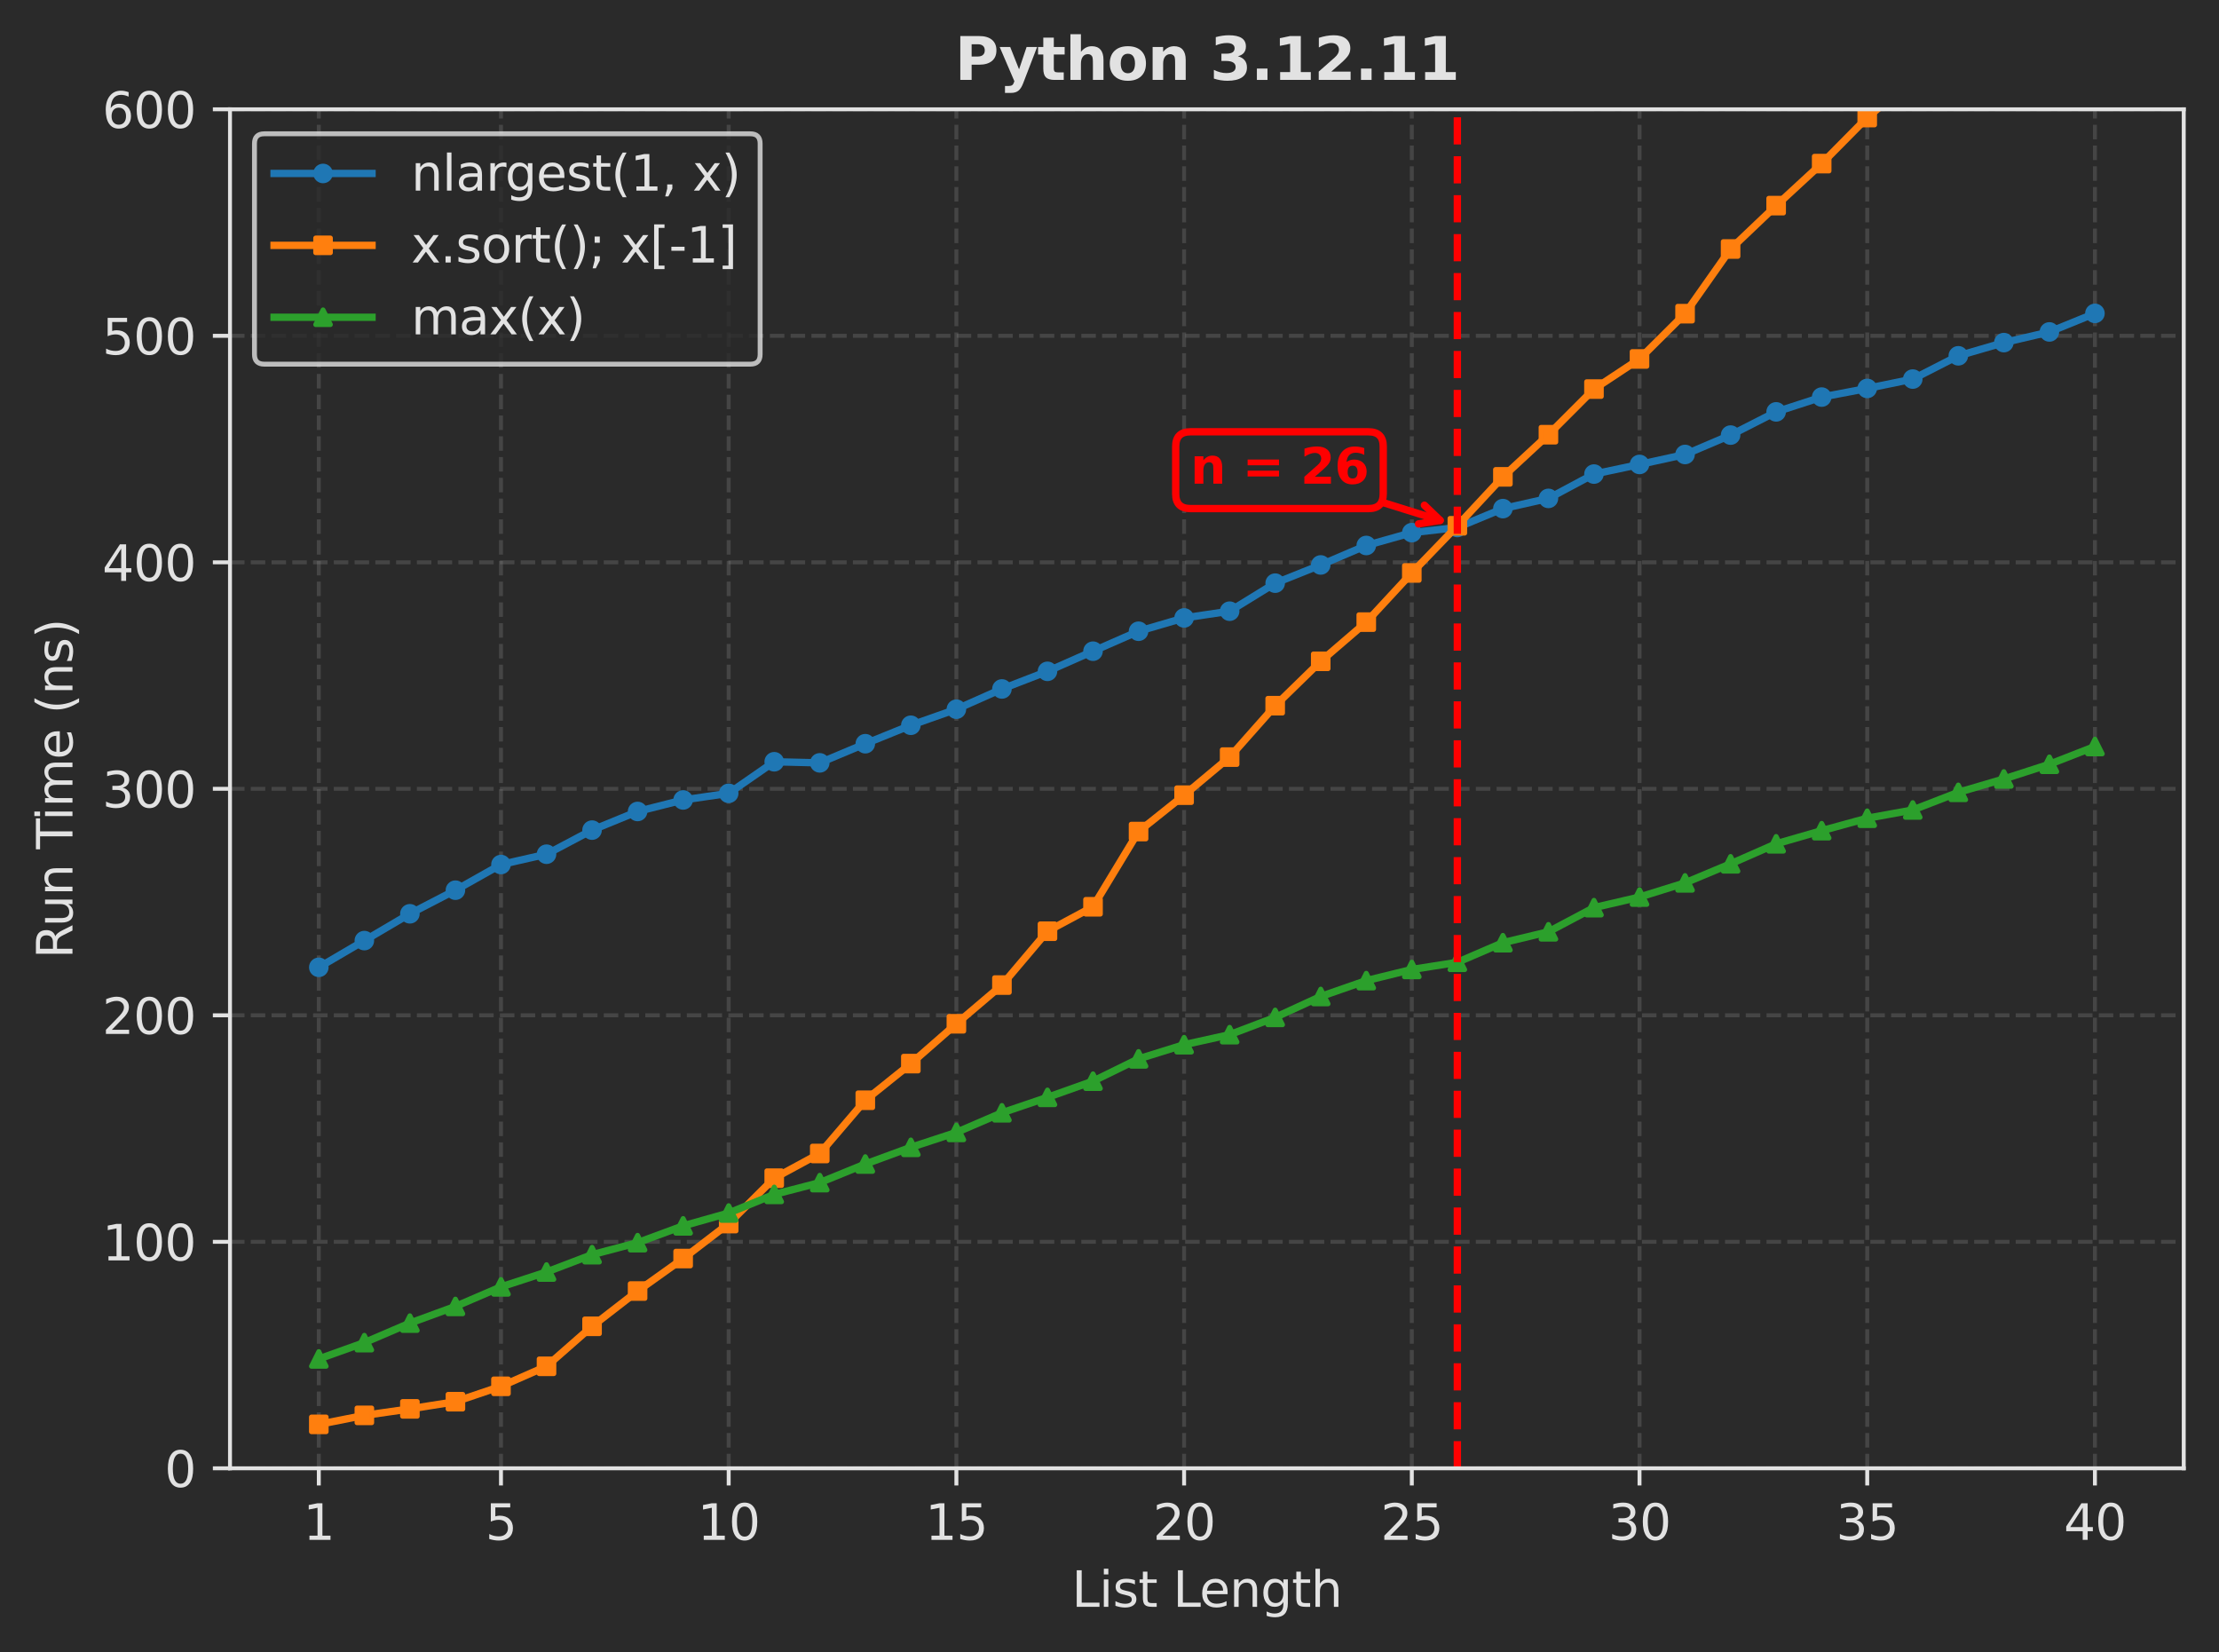 <?xml version="1.0" encoding="utf-8" standalone="no"?>
<!DOCTYPE svg PUBLIC "-//W3C//DTD SVG 1.1//EN"
  "http://www.w3.org/Graphics/SVG/1.1/DTD/svg11.dtd">
<svg xmlns:xlink="http://www.w3.org/1999/xlink" width="453.116pt" height="337.354pt" viewBox="0 0 453.116 337.354" xmlns="http://www.w3.org/2000/svg" version="1.1">
 <defs>
  <style type="text/css">*{stroke-linejoin: round; stroke-linecap: butt}</style>
 </defs>
 <g id="figure_1">
  <g id="patch_1">
   <path d="M 0 337.354 
L 453.116 337.354 
L 453.116 0 
L 0 0 
z
" style="fill: #2a2a2a"/>
  </g>
  <g id="axes_1">
   <g id="patch_2">
    <path d="M 46.966 299.798 
L 445.916 299.798 
L 445.916 22.318 
L 46.966 22.318 
z
" style="fill: #2a2a2a"/>
   </g>
   <g id="matplotlib.axis_1">
    <g id="xtick_1">
     <g id="line2d_1">
      <path d="M 65.1 299.798 
L 65.1 22.318 
" clip-path="url(#pdc05e01eaa)" style="fill: none; stroke-dasharray: 2.96,1.28; stroke-dashoffset: 0; stroke: #888888; stroke-opacity: 0.3; stroke-width: 0.8"/>
     </g>
     <g id="line2d_2">
      <defs>
       <path id="m416dfa82c6" d="M 0 0 
L 0 3.5 
" style="stroke: #e2e2e2; stroke-width: 0.8"/>
      </defs>
      <g>
       <use xlink:href="#m416dfa82c6" x="65.1" y="299.798" style="fill: #e2e2e2; stroke: #e2e2e2; stroke-width: 0.8"/>
      </g>
     </g>
     <g id="text_1">
      <!-- 1 -->
      <g style="fill: #e2e2e2" transform="translate(61.918 314.397) scale(0.1 -0.1)">
       <defs>
        <path id="DejaVuSans-31" d="M 794 531 
L 1825 531 
L 1825 4091 
L 703 3866 
L 703 4441 
L 1819 4666 
L 2450 4666 
L 2450 531 
L 3481 531 
L 3481 0 
L 794 0 
L 794 531 
z
" transform="scale(0.016)"/>
       </defs>
       <use xlink:href="#DejaVuSans-31"/>
      </g>
     </g>
    </g>
    <g id="xtick_2">
     <g id="line2d_3">
      <path d="M 102.298 299.798 
L 102.298 22.318 
" clip-path="url(#pdc05e01eaa)" style="fill: none; stroke-dasharray: 2.96,1.28; stroke-dashoffset: 0; stroke: #888888; stroke-opacity: 0.3; stroke-width: 0.8"/>
     </g>
     <g id="line2d_4">
      <g>
       <use xlink:href="#m416dfa82c6" x="102.298" y="299.798" style="fill: #e2e2e2; stroke: #e2e2e2; stroke-width: 0.8"/>
      </g>
     </g>
     <g id="text_2">
      <!-- 5 -->
      <g style="fill: #e2e2e2" transform="translate(99.117 314.397) scale(0.1 -0.1)">
       <defs>
        <path id="DejaVuSans-35" d="M 691 4666 
L 3169 4666 
L 3169 4134 
L 1269 4134 
L 1269 2991 
Q 1406 3038 1543 3061 
Q 1681 3084 1819 3084 
Q 2600 3084 3056 2656 
Q 3513 2228 3513 1497 
Q 3513 744 3044 326 
Q 2575 -91 1722 -91 
Q 1428 -91 1123 -41 
Q 819 9 494 109 
L 494 744 
Q 775 591 1075 516 
Q 1375 441 1709 441 
Q 2250 441 2565 725 
Q 2881 1009 2881 1497 
Q 2881 1984 2565 2268 
Q 2250 2553 1709 2553 
Q 1456 2553 1204 2497 
Q 953 2441 691 2322 
L 691 4666 
z
" transform="scale(0.016)"/>
       </defs>
       <use xlink:href="#DejaVuSans-35"/>
      </g>
     </g>
    </g>
    <g id="xtick_3">
     <g id="line2d_5">
      <path d="M 148.796 299.798 
L 148.796 22.318 
" clip-path="url(#pdc05e01eaa)" style="fill: none; stroke-dasharray: 2.96,1.28; stroke-dashoffset: 0; stroke: #888888; stroke-opacity: 0.3; stroke-width: 0.8"/>
     </g>
     <g id="line2d_6">
      <g>
       <use xlink:href="#m416dfa82c6" x="148.796" y="299.798" style="fill: #e2e2e2; stroke: #e2e2e2; stroke-width: 0.8"/>
      </g>
     </g>
     <g id="text_3">
      <!-- 10 -->
      <g style="fill: #e2e2e2" transform="translate(142.433 314.397) scale(0.1 -0.1)">
       <defs>
        <path id="DejaVuSans-30" d="M 2034 4250 
Q 1547 4250 1301 3770 
Q 1056 3291 1056 2328 
Q 1056 1369 1301 889 
Q 1547 409 2034 409 
Q 2525 409 2770 889 
Q 3016 1369 3016 2328 
Q 3016 3291 2770 3770 
Q 2525 4250 2034 4250 
z
M 2034 4750 
Q 2819 4750 3233 4129 
Q 3647 3509 3647 2328 
Q 3647 1150 3233 529 
Q 2819 -91 2034 -91 
Q 1250 -91 836 529 
Q 422 1150 422 2328 
Q 422 3509 836 4129 
Q 1250 4750 2034 4750 
z
" transform="scale(0.016)"/>
       </defs>
       <use xlink:href="#DejaVuSans-31"/>
       <use xlink:href="#DejaVuSans-30" transform="translate(63.623 0)"/>
      </g>
     </g>
    </g>
    <g id="xtick_4">
     <g id="line2d_7">
      <path d="M 195.293 299.798 
L 195.293 22.318 
" clip-path="url(#pdc05e01eaa)" style="fill: none; stroke-dasharray: 2.96,1.28; stroke-dashoffset: 0; stroke: #888888; stroke-opacity: 0.3; stroke-width: 0.8"/>
     </g>
     <g id="line2d_8">
      <g>
       <use xlink:href="#m416dfa82c6" x="195.293" y="299.798" style="fill: #e2e2e2; stroke: #e2e2e2; stroke-width: 0.8"/>
      </g>
     </g>
     <g id="text_4">
      <!-- 15 -->
      <g style="fill: #e2e2e2" transform="translate(188.931 314.397) scale(0.1 -0.1)">
       <use xlink:href="#DejaVuSans-31"/>
       <use xlink:href="#DejaVuSans-35" transform="translate(63.623 0)"/>
      </g>
     </g>
    </g>
    <g id="xtick_5">
     <g id="line2d_9">
      <path d="M 241.791 299.798 
L 241.791 22.318 
" clip-path="url(#pdc05e01eaa)" style="fill: none; stroke-dasharray: 2.96,1.28; stroke-dashoffset: 0; stroke: #888888; stroke-opacity: 0.3; stroke-width: 0.8"/>
     </g>
     <g id="line2d_10">
      <g>
       <use xlink:href="#m416dfa82c6" x="241.791" y="299.798" style="fill: #e2e2e2; stroke: #e2e2e2; stroke-width: 0.8"/>
      </g>
     </g>
     <g id="text_5">
      <!-- 20 -->
      <g style="fill: #e2e2e2" transform="translate(235.428 314.397) scale(0.1 -0.1)">
       <defs>
        <path id="DejaVuSans-32" d="M 1228 531 
L 3431 531 
L 3431 0 
L 469 0 
L 469 531 
Q 828 903 1448 1529 
Q 2069 2156 2228 2338 
Q 2531 2678 2651 2914 
Q 2772 3150 2772 3378 
Q 2772 3750 2511 3984 
Q 2250 4219 1831 4219 
Q 1534 4219 1204 4116 
Q 875 4013 500 3803 
L 500 4441 
Q 881 4594 1212 4672 
Q 1544 4750 1819 4750 
Q 2544 4750 2975 4387 
Q 3406 4025 3406 3419 
Q 3406 3131 3298 2873 
Q 3191 2616 2906 2266 
Q 2828 2175 2409 1742 
Q 1991 1309 1228 531 
z
" transform="scale(0.016)"/>
       </defs>
       <use xlink:href="#DejaVuSans-32"/>
       <use xlink:href="#DejaVuSans-30" transform="translate(63.623 0)"/>
      </g>
     </g>
    </g>
    <g id="xtick_6">
     <g id="line2d_11">
      <path d="M 288.289 299.798 
L 288.289 22.318 
" clip-path="url(#pdc05e01eaa)" style="fill: none; stroke-dasharray: 2.96,1.28; stroke-dashoffset: 0; stroke: #888888; stroke-opacity: 0.3; stroke-width: 0.8"/>
     </g>
     <g id="line2d_12">
      <g>
       <use xlink:href="#m416dfa82c6" x="288.289" y="299.798" style="fill: #e2e2e2; stroke: #e2e2e2; stroke-width: 0.8"/>
      </g>
     </g>
     <g id="text_6">
      <!-- 25 -->
      <g style="fill: #e2e2e2" transform="translate(281.926 314.397) scale(0.1 -0.1)">
       <use xlink:href="#DejaVuSans-32"/>
       <use xlink:href="#DejaVuSans-35" transform="translate(63.623 0)"/>
      </g>
     </g>
    </g>
    <g id="xtick_7">
     <g id="line2d_13">
      <path d="M 334.786 299.798 
L 334.786 22.318 
" clip-path="url(#pdc05e01eaa)" style="fill: none; stroke-dasharray: 2.96,1.28; stroke-dashoffset: 0; stroke: #888888; stroke-opacity: 0.3; stroke-width: 0.8"/>
     </g>
     <g id="line2d_14">
      <g>
       <use xlink:href="#m416dfa82c6" x="334.786" y="299.798" style="fill: #e2e2e2; stroke: #e2e2e2; stroke-width: 0.8"/>
      </g>
     </g>
     <g id="text_7">
      <!-- 30 -->
      <g style="fill: #e2e2e2" transform="translate(328.424 314.397) scale(0.1 -0.1)">
       <defs>
        <path id="DejaVuSans-33" d="M 2597 2516 
Q 3050 2419 3304 2112 
Q 3559 1806 3559 1356 
Q 3559 666 3084 287 
Q 2609 -91 1734 -91 
Q 1441 -91 1130 -33 
Q 819 25 488 141 
L 488 750 
Q 750 597 1062 519 
Q 1375 441 1716 441 
Q 2309 441 2620 675 
Q 2931 909 2931 1356 
Q 2931 1769 2642 2001 
Q 2353 2234 1838 2234 
L 1294 2234 
L 1294 2753 
L 1863 2753 
Q 2328 2753 2575 2939 
Q 2822 3125 2822 3475 
Q 2822 3834 2567 4026 
Q 2313 4219 1838 4219 
Q 1578 4219 1281 4162 
Q 984 4106 628 3988 
L 628 4550 
Q 988 4650 1302 4700 
Q 1616 4750 1894 4750 
Q 2613 4750 3031 4423 
Q 3450 4097 3450 3541 
Q 3450 3153 3228 2886 
Q 3006 2619 2597 2516 
z
" transform="scale(0.016)"/>
       </defs>
       <use xlink:href="#DejaVuSans-33"/>
       <use xlink:href="#DejaVuSans-30" transform="translate(63.623 0)"/>
      </g>
     </g>
    </g>
    <g id="xtick_8">
     <g id="line2d_15">
      <path d="M 381.284 299.798 
L 381.284 22.318 
" clip-path="url(#pdc05e01eaa)" style="fill: none; stroke-dasharray: 2.96,1.28; stroke-dashoffset: 0; stroke: #888888; stroke-opacity: 0.3; stroke-width: 0.8"/>
     </g>
     <g id="line2d_16">
      <g>
       <use xlink:href="#m416dfa82c6" x="381.284" y="299.798" style="fill: #e2e2e2; stroke: #e2e2e2; stroke-width: 0.8"/>
      </g>
     </g>
     <g id="text_8">
      <!-- 35 -->
      <g style="fill: #e2e2e2" transform="translate(374.921 314.397) scale(0.1 -0.1)">
       <use xlink:href="#DejaVuSans-33"/>
       <use xlink:href="#DejaVuSans-35" transform="translate(63.623 0)"/>
      </g>
     </g>
    </g>
    <g id="xtick_9">
     <g id="line2d_17">
      <path d="M 427.782 299.798 
L 427.782 22.318 
" clip-path="url(#pdc05e01eaa)" style="fill: none; stroke-dasharray: 2.96,1.28; stroke-dashoffset: 0; stroke: #888888; stroke-opacity: 0.3; stroke-width: 0.8"/>
     </g>
     <g id="line2d_18">
      <g>
       <use xlink:href="#m416dfa82c6" x="427.782" y="299.798" style="fill: #e2e2e2; stroke: #e2e2e2; stroke-width: 0.8"/>
      </g>
     </g>
     <g id="text_9">
      <!-- 40 -->
      <g style="fill: #e2e2e2" transform="translate(421.419 314.397) scale(0.1 -0.1)">
       <defs>
        <path id="DejaVuSans-34" d="M 2419 4116 
L 825 1625 
L 2419 1625 
L 2419 4116 
z
M 2253 4666 
L 3047 4666 
L 3047 1625 
L 3713 1625 
L 3713 1100 
L 3047 1100 
L 3047 0 
L 2419 0 
L 2419 1100 
L 313 1100 
L 313 1709 
L 2253 4666 
z
" transform="scale(0.016)"/>
       </defs>
       <use xlink:href="#DejaVuSans-34"/>
       <use xlink:href="#DejaVuSans-30" transform="translate(63.623 0)"/>
      </g>
     </g>
    </g>
    <g id="text_10">
     <!-- List Length -->
     <g style="fill: #e2e2e2" transform="translate(218.865 328.075) scale(0.1 -0.1)">
      <defs>
       <path id="DejaVuSans-4c" d="M 628 4666 
L 1259 4666 
L 1259 531 
L 3531 531 
L 3531 0 
L 628 0 
L 628 4666 
z
" transform="scale(0.016)"/>
       <path id="DejaVuSans-69" d="M 603 3500 
L 1178 3500 
L 1178 0 
L 603 0 
L 603 3500 
z
M 603 4863 
L 1178 4863 
L 1178 4134 
L 603 4134 
L 603 4863 
z
" transform="scale(0.016)"/>
       <path id="DejaVuSans-73" d="M 2834 3397 
L 2834 2853 
Q 2591 2978 2328 3040 
Q 2066 3103 1784 3103 
Q 1356 3103 1142 2972 
Q 928 2841 928 2578 
Q 928 2378 1081 2264 
Q 1234 2150 1697 2047 
L 1894 2003 
Q 2506 1872 2764 1633 
Q 3022 1394 3022 966 
Q 3022 478 2636 193 
Q 2250 -91 1575 -91 
Q 1294 -91 989 -36 
Q 684 19 347 128 
L 347 722 
Q 666 556 975 473 
Q 1284 391 1588 391 
Q 1994 391 2212 530 
Q 2431 669 2431 922 
Q 2431 1156 2273 1281 
Q 2116 1406 1581 1522 
L 1381 1569 
Q 847 1681 609 1914 
Q 372 2147 372 2553 
Q 372 3047 722 3315 
Q 1072 3584 1716 3584 
Q 2034 3584 2315 3537 
Q 2597 3491 2834 3397 
z
" transform="scale(0.016)"/>
       <path id="DejaVuSans-74" d="M 1172 4494 
L 1172 3500 
L 2356 3500 
L 2356 3053 
L 1172 3053 
L 1172 1153 
Q 1172 725 1289 603 
Q 1406 481 1766 481 
L 2356 481 
L 2356 0 
L 1766 0 
Q 1100 0 847 248 
Q 594 497 594 1153 
L 594 3053 
L 172 3053 
L 172 3500 
L 594 3500 
L 594 4494 
L 1172 4494 
z
" transform="scale(0.016)"/>
       <path id="DejaVuSans-20" transform="scale(0.016)"/>
       <path id="DejaVuSans-65" d="M 3597 1894 
L 3597 1613 
L 953 1613 
Q 991 1019 1311 708 
Q 1631 397 2203 397 
Q 2534 397 2845 478 
Q 3156 559 3463 722 
L 3463 178 
Q 3153 47 2828 -22 
Q 2503 -91 2169 -91 
Q 1331 -91 842 396 
Q 353 884 353 1716 
Q 353 2575 817 3079 
Q 1281 3584 2069 3584 
Q 2775 3584 3186 3129 
Q 3597 2675 3597 1894 
z
M 3022 2063 
Q 3016 2534 2758 2815 
Q 2500 3097 2075 3097 
Q 1594 3097 1305 2825 
Q 1016 2553 972 2059 
L 3022 2063 
z
" transform="scale(0.016)"/>
       <path id="DejaVuSans-6e" d="M 3513 2113 
L 3513 0 
L 2938 0 
L 2938 2094 
Q 2938 2591 2744 2837 
Q 2550 3084 2163 3084 
Q 1697 3084 1428 2787 
Q 1159 2491 1159 1978 
L 1159 0 
L 581 0 
L 581 3500 
L 1159 3500 
L 1159 2956 
Q 1366 3272 1645 3428 
Q 1925 3584 2291 3584 
Q 2894 3584 3203 3211 
Q 3513 2838 3513 2113 
z
" transform="scale(0.016)"/>
       <path id="DejaVuSans-67" d="M 2906 1791 
Q 2906 2416 2648 2759 
Q 2391 3103 1925 3103 
Q 1463 3103 1205 2759 
Q 947 2416 947 1791 
Q 947 1169 1205 825 
Q 1463 481 1925 481 
Q 2391 481 2648 825 
Q 2906 1169 2906 1791 
z
M 3481 434 
Q 3481 -459 3084 -895 
Q 2688 -1331 1869 -1331 
Q 1566 -1331 1297 -1286 
Q 1028 -1241 775 -1147 
L 775 -588 
Q 1028 -725 1275 -790 
Q 1522 -856 1778 -856 
Q 2344 -856 2625 -561 
Q 2906 -266 2906 331 
L 2906 616 
Q 2728 306 2450 153 
Q 2172 0 1784 0 
Q 1141 0 747 490 
Q 353 981 353 1791 
Q 353 2603 747 3093 
Q 1141 3584 1784 3584 
Q 2172 3584 2450 3431 
Q 2728 3278 2906 2969 
L 2906 3500 
L 3481 3500 
L 3481 434 
z
" transform="scale(0.016)"/>
       <path id="DejaVuSans-68" d="M 3513 2113 
L 3513 0 
L 2938 0 
L 2938 2094 
Q 2938 2591 2744 2837 
Q 2550 3084 2163 3084 
Q 1697 3084 1428 2787 
Q 1159 2491 1159 1978 
L 1159 0 
L 581 0 
L 581 4863 
L 1159 4863 
L 1159 2956 
Q 1366 3272 1645 3428 
Q 1925 3584 2291 3584 
Q 2894 3584 3203 3211 
Q 3513 2838 3513 2113 
z
" transform="scale(0.016)"/>
      </defs>
      <use xlink:href="#DejaVuSans-4c"/>
      <use xlink:href="#DejaVuSans-69" transform="translate(55.713 0)"/>
      <use xlink:href="#DejaVuSans-73" transform="translate(83.496 0)"/>
      <use xlink:href="#DejaVuSans-74" transform="translate(135.596 0)"/>
      <use xlink:href="#DejaVuSans-20" transform="translate(174.805 0)"/>
      <use xlink:href="#DejaVuSans-4c" transform="translate(206.592 0)"/>
      <use xlink:href="#DejaVuSans-65" transform="translate(260.555 0)"/>
      <use xlink:href="#DejaVuSans-6e" transform="translate(322.078 0)"/>
      <use xlink:href="#DejaVuSans-67" transform="translate(385.457 0)"/>
      <use xlink:href="#DejaVuSans-74" transform="translate(448.934 0)"/>
      <use xlink:href="#DejaVuSans-68" transform="translate(488.143 0)"/>
     </g>
    </g>
   </g>
   <g id="matplotlib.axis_2">
    <g id="ytick_1">
     <g id="line2d_19">
      <path d="M 46.966 299.798 
L 445.916 299.798 
" clip-path="url(#pdc05e01eaa)" style="fill: none; stroke-dasharray: 2.96,1.28; stroke-dashoffset: 0; stroke: #888888; stroke-opacity: 0.3; stroke-width: 0.8"/>
     </g>
     <g id="line2d_20">
      <defs>
       <path id="m996867acfc" d="M 0 0 
L -3.5 0 
" style="stroke: #e2e2e2; stroke-width: 0.8"/>
      </defs>
      <g>
       <use xlink:href="#m996867acfc" x="46.966" y="299.798" style="fill: #e2e2e2; stroke: #e2e2e2; stroke-width: 0.8"/>
      </g>
     </g>
     <g id="text_11">
      <!-- 0 -->
      <g style="fill: #e2e2e2" transform="translate(33.603 303.597) scale(0.1 -0.1)">
       <use xlink:href="#DejaVuSans-30"/>
      </g>
     </g>
    </g>
    <g id="ytick_2">
     <g id="line2d_21">
      <path d="M 46.966 253.551 
L 445.916 253.551 
" clip-path="url(#pdc05e01eaa)" style="fill: none; stroke-dasharray: 2.96,1.28; stroke-dashoffset: 0; stroke: #888888; stroke-opacity: 0.3; stroke-width: 0.8"/>
     </g>
     <g id="line2d_22">
      <g>
       <use xlink:href="#m996867acfc" x="46.966" y="253.551" style="fill: #e2e2e2; stroke: #e2e2e2; stroke-width: 0.8"/>
      </g>
     </g>
     <g id="text_12">
      <!-- 100 -->
      <g style="fill: #e2e2e2" transform="translate(20.878 257.351) scale(0.1 -0.1)">
       <use xlink:href="#DejaVuSans-31"/>
       <use xlink:href="#DejaVuSans-30" transform="translate(63.623 0)"/>
       <use xlink:href="#DejaVuSans-30" transform="translate(127.246 0)"/>
      </g>
     </g>
    </g>
    <g id="ytick_3">
     <g id="line2d_23">
      <path d="M 46.966 207.305 
L 445.916 207.305 
" clip-path="url(#pdc05e01eaa)" style="fill: none; stroke-dasharray: 2.96,1.28; stroke-dashoffset: 0; stroke: #888888; stroke-opacity: 0.3; stroke-width: 0.8"/>
     </g>
     <g id="line2d_24">
      <g>
       <use xlink:href="#m996867acfc" x="46.966" y="207.305" style="fill: #e2e2e2; stroke: #e2e2e2; stroke-width: 0.8"/>
      </g>
     </g>
     <g id="text_13">
      <!-- 200 -->
      <g style="fill: #e2e2e2" transform="translate(20.878 211.104) scale(0.1 -0.1)">
       <use xlink:href="#DejaVuSans-32"/>
       <use xlink:href="#DejaVuSans-30" transform="translate(63.623 0)"/>
       <use xlink:href="#DejaVuSans-30" transform="translate(127.246 0)"/>
      </g>
     </g>
    </g>
    <g id="ytick_4">
     <g id="line2d_25">
      <path d="M 46.966 161.058 
L 445.916 161.058 
" clip-path="url(#pdc05e01eaa)" style="fill: none; stroke-dasharray: 2.96,1.28; stroke-dashoffset: 0; stroke: #888888; stroke-opacity: 0.3; stroke-width: 0.8"/>
     </g>
     <g id="line2d_26">
      <g>
       <use xlink:href="#m996867acfc" x="46.966" y="161.058" style="fill: #e2e2e2; stroke: #e2e2e2; stroke-width: 0.8"/>
      </g>
     </g>
     <g id="text_14">
      <!-- 300 -->
      <g style="fill: #e2e2e2" transform="translate(20.878 164.857) scale(0.1 -0.1)">
       <use xlink:href="#DejaVuSans-33"/>
       <use xlink:href="#DejaVuSans-30" transform="translate(63.623 0)"/>
       <use xlink:href="#DejaVuSans-30" transform="translate(127.246 0)"/>
      </g>
     </g>
    </g>
    <g id="ytick_5">
     <g id="line2d_27">
      <path d="M 46.966 114.811 
L 445.916 114.811 
" clip-path="url(#pdc05e01eaa)" style="fill: none; stroke-dasharray: 2.96,1.28; stroke-dashoffset: 0; stroke: #888888; stroke-opacity: 0.3; stroke-width: 0.8"/>
     </g>
     <g id="line2d_28">
      <g>
       <use xlink:href="#m996867acfc" x="46.966" y="114.811" style="fill: #e2e2e2; stroke: #e2e2e2; stroke-width: 0.8"/>
      </g>
     </g>
     <g id="text_15">
      <!-- 400 -->
      <g style="fill: #e2e2e2" transform="translate(20.878 118.611) scale(0.1 -0.1)">
       <use xlink:href="#DejaVuSans-34"/>
       <use xlink:href="#DejaVuSans-30" transform="translate(63.623 0)"/>
       <use xlink:href="#DejaVuSans-30" transform="translate(127.246 0)"/>
      </g>
     </g>
    </g>
    <g id="ytick_6">
     <g id="line2d_29">
      <path d="M 46.966 68.565 
L 445.916 68.565 
" clip-path="url(#pdc05e01eaa)" style="fill: none; stroke-dasharray: 2.96,1.28; stroke-dashoffset: 0; stroke: #888888; stroke-opacity: 0.3; stroke-width: 0.8"/>
     </g>
     <g id="line2d_30">
      <g>
       <use xlink:href="#m996867acfc" x="46.966" y="68.565" style="fill: #e2e2e2; stroke: #e2e2e2; stroke-width: 0.8"/>
      </g>
     </g>
     <g id="text_16">
      <!-- 500 -->
      <g style="fill: #e2e2e2" transform="translate(20.878 72.364) scale(0.1 -0.1)">
       <use xlink:href="#DejaVuSans-35"/>
       <use xlink:href="#DejaVuSans-30" transform="translate(63.623 0)"/>
       <use xlink:href="#DejaVuSans-30" transform="translate(127.246 0)"/>
      </g>
     </g>
    </g>
    <g id="ytick_7">
     <g id="line2d_31">
      <path d="M 46.966 22.318 
L 445.916 22.318 
" clip-path="url(#pdc05e01eaa)" style="fill: none; stroke-dasharray: 2.96,1.28; stroke-dashoffset: 0; stroke: #888888; stroke-opacity: 0.3; stroke-width: 0.8"/>
     </g>
     <g id="line2d_32">
      <g>
       <use xlink:href="#m996867acfc" x="46.966" y="22.318" style="fill: #e2e2e2; stroke: #e2e2e2; stroke-width: 0.8"/>
      </g>
     </g>
     <g id="text_17">
      <!-- 600 -->
      <g style="fill: #e2e2e2" transform="translate(20.878 26.117) scale(0.1 -0.1)">
       <defs>
        <path id="DejaVuSans-36" d="M 2113 2584 
Q 1688 2584 1439 2293 
Q 1191 2003 1191 1497 
Q 1191 994 1439 701 
Q 1688 409 2113 409 
Q 2538 409 2786 701 
Q 3034 994 3034 1497 
Q 3034 2003 2786 2293 
Q 2538 2584 2113 2584 
z
M 3366 4563 
L 3366 3988 
Q 3128 4100 2886 4159 
Q 2644 4219 2406 4219 
Q 1781 4219 1451 3797 
Q 1122 3375 1075 2522 
Q 1259 2794 1537 2939 
Q 1816 3084 2150 3084 
Q 2853 3084 3261 2657 
Q 3669 2231 3669 1497 
Q 3669 778 3244 343 
Q 2819 -91 2113 -91 
Q 1303 -91 875 529 
Q 447 1150 447 2328 
Q 447 3434 972 4092 
Q 1497 4750 2381 4750 
Q 2619 4750 2861 4703 
Q 3103 4656 3366 4563 
z
" transform="scale(0.016)"/>
       </defs>
       <use xlink:href="#DejaVuSans-36"/>
       <use xlink:href="#DejaVuSans-30" transform="translate(63.623 0)"/>
       <use xlink:href="#DejaVuSans-30" transform="translate(127.246 0)"/>
      </g>
     </g>
    </g>
    <g id="text_18">
     <!-- Run Time (ns) -->
     <g style="fill: #e2e2e2" transform="translate(14.798 195.732) rotate(-90) scale(0.1 -0.1)">
      <defs>
       <path id="DejaVuSans-52" d="M 2841 2188 
Q 3044 2119 3236 1894 
Q 3428 1669 3622 1275 
L 4263 0 
L 3584 0 
L 2988 1197 
Q 2756 1666 2539 1819 
Q 2322 1972 1947 1972 
L 1259 1972 
L 1259 0 
L 628 0 
L 628 4666 
L 2053 4666 
Q 2853 4666 3247 4331 
Q 3641 3997 3641 3322 
Q 3641 2881 3436 2590 
Q 3231 2300 2841 2188 
z
M 1259 4147 
L 1259 2491 
L 2053 2491 
Q 2509 2491 2742 2702 
Q 2975 2913 2975 3322 
Q 2975 3731 2742 3939 
Q 2509 4147 2053 4147 
L 1259 4147 
z
" transform="scale(0.016)"/>
       <path id="DejaVuSans-75" d="M 544 1381 
L 544 3500 
L 1119 3500 
L 1119 1403 
Q 1119 906 1312 657 
Q 1506 409 1894 409 
Q 2359 409 2629 706 
Q 2900 1003 2900 1516 
L 2900 3500 
L 3475 3500 
L 3475 0 
L 2900 0 
L 2900 538 
Q 2691 219 2414 64 
Q 2138 -91 1772 -91 
Q 1169 -91 856 284 
Q 544 659 544 1381 
z
M 1991 3584 
L 1991 3584 
z
" transform="scale(0.016)"/>
       <path id="DejaVuSans-54" d="M -19 4666 
L 3928 4666 
L 3928 4134 
L 2272 4134 
L 2272 0 
L 1638 0 
L 1638 4134 
L -19 4134 
L -19 4666 
z
" transform="scale(0.016)"/>
       <path id="DejaVuSans-6d" d="M 3328 2828 
Q 3544 3216 3844 3400 
Q 4144 3584 4550 3584 
Q 5097 3584 5394 3201 
Q 5691 2819 5691 2113 
L 5691 0 
L 5113 0 
L 5113 2094 
Q 5113 2597 4934 2840 
Q 4756 3084 4391 3084 
Q 3944 3084 3684 2787 
Q 3425 2491 3425 1978 
L 3425 0 
L 2847 0 
L 2847 2094 
Q 2847 2600 2669 2842 
Q 2491 3084 2119 3084 
Q 1678 3084 1418 2786 
Q 1159 2488 1159 1978 
L 1159 0 
L 581 0 
L 581 3500 
L 1159 3500 
L 1159 2956 
Q 1356 3278 1631 3431 
Q 1906 3584 2284 3584 
Q 2666 3584 2933 3390 
Q 3200 3197 3328 2828 
z
" transform="scale(0.016)"/>
       <path id="DejaVuSans-28" d="M 1984 4856 
Q 1566 4138 1362 3434 
Q 1159 2731 1159 2009 
Q 1159 1288 1364 580 
Q 1569 -128 1984 -844 
L 1484 -844 
Q 1016 -109 783 600 
Q 550 1309 550 2009 
Q 550 2706 781 3412 
Q 1013 4119 1484 4856 
L 1984 4856 
z
" transform="scale(0.016)"/>
       <path id="DejaVuSans-29" d="M 513 4856 
L 1013 4856 
Q 1481 4119 1714 3412 
Q 1947 2706 1947 2009 
Q 1947 1309 1714 600 
Q 1481 -109 1013 -844 
L 513 -844 
Q 928 -128 1133 580 
Q 1338 1288 1338 2009 
Q 1338 2731 1133 3434 
Q 928 4138 513 4856 
z
" transform="scale(0.016)"/>
      </defs>
      <use xlink:href="#DejaVuSans-52"/>
      <use xlink:href="#DejaVuSans-75" transform="translate(64.982 0)"/>
      <use xlink:href="#DejaVuSans-6e" transform="translate(128.361 0)"/>
      <use xlink:href="#DejaVuSans-20" transform="translate(191.74 0)"/>
      <use xlink:href="#DejaVuSans-54" transform="translate(223.527 0)"/>
      <use xlink:href="#DejaVuSans-69" transform="translate(281.486 0)"/>
      <use xlink:href="#DejaVuSans-6d" transform="translate(309.27 0)"/>
      <use xlink:href="#DejaVuSans-65" transform="translate(406.682 0)"/>
      <use xlink:href="#DejaVuSans-20" transform="translate(468.205 0)"/>
      <use xlink:href="#DejaVuSans-28" transform="translate(499.992 0)"/>
      <use xlink:href="#DejaVuSans-6e" transform="translate(539.006 0)"/>
      <use xlink:href="#DejaVuSans-73" transform="translate(602.385 0)"/>
      <use xlink:href="#DejaVuSans-29" transform="translate(654.484 0)"/>
     </g>
    </g>
   </g>
   <g id="line2d_33">
    <path d="M 65.1 197.505 
L 74.399 192.048 
L 83.699 186.572 
L 92.998 181.754 
L 102.298 176.518 
L 111.597 174.41 
L 120.897 169.489 
L 130.196 165.683 
L 139.496 163.329 
L 148.796 161.978 
L 158.095 155.532 
L 167.395 155.758 
L 176.694 151.85 
L 185.994 148.081 
L 195.293 144.802 
L 204.593 140.668 
L 213.892 137.07 
L 223.192 132.959 
L 232.491 128.884 
L 241.791 126.165 
L 251.09 124.791 
L 260.39 119.066 
L 269.689 115.348 
L 278.989 111.375 
L 288.289 108.753 
L 297.588 107.699 
L 306.888 103.846 
L 316.187 101.761 
L 325.487 96.794 
L 334.786 94.828 
L 344.086 92.793 
L 353.385 88.835 
L 362.685 84.094 
L 371.984 81.075 
L 381.284 79.308 
L 390.583 77.398 
L 399.883 72.648 
L 409.182 69.952 
L 418.482 67.774 
L 427.782 63.986 
" clip-path="url(#pdc05e01eaa)" style="fill: none; stroke: #1f77b4; stroke-width: 1.5; stroke-linecap: square"/>
    <defs>
     <path id="m7c3febc011" d="M 0 1.5 
C 0.398 1.5 0.779 1.342 1.061 1.061 
C 1.342 0.779 1.5 0.398 1.5 0 
C 1.5 -0.398 1.342 -0.779 1.061 -1.061 
C 0.779 -1.342 0.398 -1.5 0 -1.5 
C -0.398 -1.5 -0.779 -1.342 -1.061 -1.061 
C -1.342 -0.779 -1.5 -0.398 -1.5 0 
C -1.5 0.398 -1.342 0.779 -1.061 1.061 
C -0.779 1.342 -0.398 1.5 0 1.5 
z
" style="stroke: #1f77b4"/>
    </defs>
    <g clip-path="url(#pdc05e01eaa)">
     <use xlink:href="#m7c3febc011" x="65.1" y="197.505" style="fill: #1f77b4; stroke: #1f77b4"/>
     <use xlink:href="#m7c3febc011" x="74.399" y="192.048" style="fill: #1f77b4; stroke: #1f77b4"/>
     <use xlink:href="#m7c3febc011" x="83.699" y="186.572" style="fill: #1f77b4; stroke: #1f77b4"/>
     <use xlink:href="#m7c3febc011" x="92.998" y="181.754" style="fill: #1f77b4; stroke: #1f77b4"/>
     <use xlink:href="#m7c3febc011" x="102.298" y="176.518" style="fill: #1f77b4; stroke: #1f77b4"/>
     <use xlink:href="#m7c3febc011" x="111.597" y="174.41" style="fill: #1f77b4; stroke: #1f77b4"/>
     <use xlink:href="#m7c3febc011" x="120.897" y="169.489" style="fill: #1f77b4; stroke: #1f77b4"/>
     <use xlink:href="#m7c3febc011" x="130.196" y="165.683" style="fill: #1f77b4; stroke: #1f77b4"/>
     <use xlink:href="#m7c3febc011" x="139.496" y="163.329" style="fill: #1f77b4; stroke: #1f77b4"/>
     <use xlink:href="#m7c3febc011" x="148.796" y="161.978" style="fill: #1f77b4; stroke: #1f77b4"/>
     <use xlink:href="#m7c3febc011" x="158.095" y="155.532" style="fill: #1f77b4; stroke: #1f77b4"/>
     <use xlink:href="#m7c3febc011" x="167.395" y="155.758" style="fill: #1f77b4; stroke: #1f77b4"/>
     <use xlink:href="#m7c3febc011" x="176.694" y="151.85" style="fill: #1f77b4; stroke: #1f77b4"/>
     <use xlink:href="#m7c3febc011" x="185.994" y="148.081" style="fill: #1f77b4; stroke: #1f77b4"/>
     <use xlink:href="#m7c3febc011" x="195.293" y="144.802" style="fill: #1f77b4; stroke: #1f77b4"/>
     <use xlink:href="#m7c3febc011" x="204.593" y="140.668" style="fill: #1f77b4; stroke: #1f77b4"/>
     <use xlink:href="#m7c3febc011" x="213.892" y="137.07" style="fill: #1f77b4; stroke: #1f77b4"/>
     <use xlink:href="#m7c3febc011" x="223.192" y="132.959" style="fill: #1f77b4; stroke: #1f77b4"/>
     <use xlink:href="#m7c3febc011" x="232.491" y="128.884" style="fill: #1f77b4; stroke: #1f77b4"/>
     <use xlink:href="#m7c3febc011" x="241.791" y="126.165" style="fill: #1f77b4; stroke: #1f77b4"/>
     <use xlink:href="#m7c3febc011" x="251.09" y="124.791" style="fill: #1f77b4; stroke: #1f77b4"/>
     <use xlink:href="#m7c3febc011" x="260.39" y="119.066" style="fill: #1f77b4; stroke: #1f77b4"/>
     <use xlink:href="#m7c3febc011" x="269.689" y="115.348" style="fill: #1f77b4; stroke: #1f77b4"/>
     <use xlink:href="#m7c3febc011" x="278.989" y="111.375" style="fill: #1f77b4; stroke: #1f77b4"/>
     <use xlink:href="#m7c3febc011" x="288.289" y="108.753" style="fill: #1f77b4; stroke: #1f77b4"/>
     <use xlink:href="#m7c3febc011" x="297.588" y="107.699" style="fill: #1f77b4; stroke: #1f77b4"/>
     <use xlink:href="#m7c3febc011" x="306.888" y="103.846" style="fill: #1f77b4; stroke: #1f77b4"/>
     <use xlink:href="#m7c3febc011" x="316.187" y="101.761" style="fill: #1f77b4; stroke: #1f77b4"/>
     <use xlink:href="#m7c3febc011" x="325.487" y="96.794" style="fill: #1f77b4; stroke: #1f77b4"/>
     <use xlink:href="#m7c3febc011" x="334.786" y="94.828" style="fill: #1f77b4; stroke: #1f77b4"/>
     <use xlink:href="#m7c3febc011" x="344.086" y="92.793" style="fill: #1f77b4; stroke: #1f77b4"/>
     <use xlink:href="#m7c3febc011" x="353.385" y="88.835" style="fill: #1f77b4; stroke: #1f77b4"/>
     <use xlink:href="#m7c3febc011" x="362.685" y="84.094" style="fill: #1f77b4; stroke: #1f77b4"/>
     <use xlink:href="#m7c3febc011" x="371.984" y="81.075" style="fill: #1f77b4; stroke: #1f77b4"/>
     <use xlink:href="#m7c3febc011" x="381.284" y="79.308" style="fill: #1f77b4; stroke: #1f77b4"/>
     <use xlink:href="#m7c3febc011" x="390.583" y="77.398" style="fill: #1f77b4; stroke: #1f77b4"/>
     <use xlink:href="#m7c3febc011" x="399.883" y="72.648" style="fill: #1f77b4; stroke: #1f77b4"/>
     <use xlink:href="#m7c3febc011" x="409.182" y="69.952" style="fill: #1f77b4; stroke: #1f77b4"/>
     <use xlink:href="#m7c3febc011" x="418.482" y="67.774" style="fill: #1f77b4; stroke: #1f77b4"/>
     <use xlink:href="#m7c3febc011" x="427.782" y="63.986" style="fill: #1f77b4; stroke: #1f77b4"/>
    </g>
   </g>
   <g id="line2d_34">
    <path d="M 65.1 290.822 
L 74.399 288.986 
L 83.699 287.658 
L 92.998 286.197 
L 102.298 283.052 
L 111.597 278.964 
L 120.897 270.801 
L 130.196 263.601 
L 139.496 256.964 
L 148.796 249.824 
L 158.095 240.556 
L 167.395 235.515 
L 176.694 224.643 
L 185.994 217.165 
L 195.293 209.03 
L 204.593 201.126 
L 213.892 190.133 
L 223.192 185.139 
L 232.491 169.785 
L 241.791 162.358 
L 251.09 154.584 
L 260.39 144.09 
L 269.689 135.021 
L 278.989 127.025 
L 288.289 116.98 
L 297.588 107.352 
L 306.888 97.363 
L 316.187 88.751 
L 325.487 79.442 
L 334.786 73.287 
L 344.086 64.042 
L 353.385 50.838 
L 362.685 41.987 
L 371.984 33.408 
L 381.284 24.002 
L 390.583 16.204 
L 399.883 2.344 
L 402.511 -1 
" clip-path="url(#pdc05e01eaa)" style="fill: none; stroke: #ff7f0e; stroke-width: 1.5; stroke-linecap: square"/>
    <defs>
     <path id="mf4a4f89312" d="M -1.5 1.5 
L 1.5 1.5 
L 1.5 -1.5 
L -1.5 -1.5 
z
" style="stroke: #ff7f0e; stroke-linejoin: miter"/>
    </defs>
    <g clip-path="url(#pdc05e01eaa)">
     <use xlink:href="#mf4a4f89312" x="65.1" y="290.822" style="fill: #ff7f0e; stroke: #ff7f0e; stroke-linejoin: miter"/>
     <use xlink:href="#mf4a4f89312" x="74.399" y="288.986" style="fill: #ff7f0e; stroke: #ff7f0e; stroke-linejoin: miter"/>
     <use xlink:href="#mf4a4f89312" x="83.699" y="287.658" style="fill: #ff7f0e; stroke: #ff7f0e; stroke-linejoin: miter"/>
     <use xlink:href="#mf4a4f89312" x="92.998" y="286.197" style="fill: #ff7f0e; stroke: #ff7f0e; stroke-linejoin: miter"/>
     <use xlink:href="#mf4a4f89312" x="102.298" y="283.052" style="fill: #ff7f0e; stroke: #ff7f0e; stroke-linejoin: miter"/>
     <use xlink:href="#mf4a4f89312" x="111.597" y="278.964" style="fill: #ff7f0e; stroke: #ff7f0e; stroke-linejoin: miter"/>
     <use xlink:href="#mf4a4f89312" x="120.897" y="270.801" style="fill: #ff7f0e; stroke: #ff7f0e; stroke-linejoin: miter"/>
     <use xlink:href="#mf4a4f89312" x="130.196" y="263.601" style="fill: #ff7f0e; stroke: #ff7f0e; stroke-linejoin: miter"/>
     <use xlink:href="#mf4a4f89312" x="139.496" y="256.964" style="fill: #ff7f0e; stroke: #ff7f0e; stroke-linejoin: miter"/>
     <use xlink:href="#mf4a4f89312" x="148.796" y="249.824" style="fill: #ff7f0e; stroke: #ff7f0e; stroke-linejoin: miter"/>
     <use xlink:href="#mf4a4f89312" x="158.095" y="240.556" style="fill: #ff7f0e; stroke: #ff7f0e; stroke-linejoin: miter"/>
     <use xlink:href="#mf4a4f89312" x="167.395" y="235.515" style="fill: #ff7f0e; stroke: #ff7f0e; stroke-linejoin: miter"/>
     <use xlink:href="#mf4a4f89312" x="176.694" y="224.643" style="fill: #ff7f0e; stroke: #ff7f0e; stroke-linejoin: miter"/>
     <use xlink:href="#mf4a4f89312" x="185.994" y="217.165" style="fill: #ff7f0e; stroke: #ff7f0e; stroke-linejoin: miter"/>
     <use xlink:href="#mf4a4f89312" x="195.293" y="209.03" style="fill: #ff7f0e; stroke: #ff7f0e; stroke-linejoin: miter"/>
     <use xlink:href="#mf4a4f89312" x="204.593" y="201.126" style="fill: #ff7f0e; stroke: #ff7f0e; stroke-linejoin: miter"/>
     <use xlink:href="#mf4a4f89312" x="213.892" y="190.133" style="fill: #ff7f0e; stroke: #ff7f0e; stroke-linejoin: miter"/>
     <use xlink:href="#mf4a4f89312" x="223.192" y="185.139" style="fill: #ff7f0e; stroke: #ff7f0e; stroke-linejoin: miter"/>
     <use xlink:href="#mf4a4f89312" x="232.491" y="169.785" style="fill: #ff7f0e; stroke: #ff7f0e; stroke-linejoin: miter"/>
     <use xlink:href="#mf4a4f89312" x="241.791" y="162.358" style="fill: #ff7f0e; stroke: #ff7f0e; stroke-linejoin: miter"/>
     <use xlink:href="#mf4a4f89312" x="251.09" y="154.584" style="fill: #ff7f0e; stroke: #ff7f0e; stroke-linejoin: miter"/>
     <use xlink:href="#mf4a4f89312" x="260.39" y="144.09" style="fill: #ff7f0e; stroke: #ff7f0e; stroke-linejoin: miter"/>
     <use xlink:href="#mf4a4f89312" x="269.689" y="135.021" style="fill: #ff7f0e; stroke: #ff7f0e; stroke-linejoin: miter"/>
     <use xlink:href="#mf4a4f89312" x="278.989" y="127.025" style="fill: #ff7f0e; stroke: #ff7f0e; stroke-linejoin: miter"/>
     <use xlink:href="#mf4a4f89312" x="288.289" y="116.98" style="fill: #ff7f0e; stroke: #ff7f0e; stroke-linejoin: miter"/>
     <use xlink:href="#mf4a4f89312" x="297.588" y="107.352" style="fill: #ff7f0e; stroke: #ff7f0e; stroke-linejoin: miter"/>
     <use xlink:href="#mf4a4f89312" x="306.888" y="97.363" style="fill: #ff7f0e; stroke: #ff7f0e; stroke-linejoin: miter"/>
     <use xlink:href="#mf4a4f89312" x="316.187" y="88.751" style="fill: #ff7f0e; stroke: #ff7f0e; stroke-linejoin: miter"/>
     <use xlink:href="#mf4a4f89312" x="325.487" y="79.442" style="fill: #ff7f0e; stroke: #ff7f0e; stroke-linejoin: miter"/>
     <use xlink:href="#mf4a4f89312" x="334.786" y="73.287" style="fill: #ff7f0e; stroke: #ff7f0e; stroke-linejoin: miter"/>
     <use xlink:href="#mf4a4f89312" x="344.086" y="64.042" style="fill: #ff7f0e; stroke: #ff7f0e; stroke-linejoin: miter"/>
     <use xlink:href="#mf4a4f89312" x="353.385" y="50.838" style="fill: #ff7f0e; stroke: #ff7f0e; stroke-linejoin: miter"/>
     <use xlink:href="#mf4a4f89312" x="362.685" y="41.987" style="fill: #ff7f0e; stroke: #ff7f0e; stroke-linejoin: miter"/>
     <use xlink:href="#mf4a4f89312" x="371.984" y="33.408" style="fill: #ff7f0e; stroke: #ff7f0e; stroke-linejoin: miter"/>
     <use xlink:href="#mf4a4f89312" x="381.284" y="24.002" style="fill: #ff7f0e; stroke: #ff7f0e; stroke-linejoin: miter"/>
     <use xlink:href="#mf4a4f89312" x="390.583" y="16.204" style="fill: #ff7f0e; stroke: #ff7f0e; stroke-linejoin: miter"/>
     <use xlink:href="#mf4a4f89312" x="399.883" y="2.344" style="fill: #ff7f0e; stroke: #ff7f0e; stroke-linejoin: miter"/>
     <use xlink:href="#mf4a4f89312" x="402.511" y="-1" style="fill: #ff7f0e; stroke: #ff7f0e; stroke-linejoin: miter"/>
    </g>
   </g>
   <g id="line2d_35">
    <path d="M 65.1 277.461 
L 74.399 274.136 
L 83.699 270.149 
L 92.998 266.746 
L 102.298 262.75 
L 111.597 259.716 
L 120.897 256.174 
L 130.196 253.723 
L 139.496 250.291 
L 148.796 247.669 
L 158.095 243.867 
L 167.395 241.463 
L 176.694 237.67 
L 185.994 234.257 
L 195.293 231.214 
L 204.593 227.209 
L 213.892 224.055 
L 223.192 220.749 
L 232.491 216.193 
L 241.791 213.303 
L 251.09 211.254 
L 260.39 207.73 
L 269.689 203.457 
L 278.989 200.22 
L 288.289 197.944 
L 297.588 196.483 
L 306.888 192.478 
L 316.187 190.249 
L 325.487 185.319 
L 334.786 183.159 
L 344.086 180.264 
L 353.385 176.37 
L 362.685 172.287 
L 371.984 169.605 
L 381.284 167.061 
L 390.583 165.378 
L 399.883 161.78 
L 409.182 159.046 
L 418.482 156.045 
L 427.782 152.419 
" clip-path="url(#pdc05e01eaa)" style="fill: none; stroke: #2ca02c; stroke-width: 1.5; stroke-linecap: square"/>
    <defs>
     <path id="m54c08f2010" d="M 0 -1.5 
L -1.5 1.5 
L 1.5 1.5 
z
" style="stroke: #2ca02c; stroke-linejoin: miter"/>
    </defs>
    <g clip-path="url(#pdc05e01eaa)">
     <use xlink:href="#m54c08f2010" x="65.1" y="277.461" style="fill: #2ca02c; stroke: #2ca02c; stroke-linejoin: miter"/>
     <use xlink:href="#m54c08f2010" x="74.399" y="274.136" style="fill: #2ca02c; stroke: #2ca02c; stroke-linejoin: miter"/>
     <use xlink:href="#m54c08f2010" x="83.699" y="270.149" style="fill: #2ca02c; stroke: #2ca02c; stroke-linejoin: miter"/>
     <use xlink:href="#m54c08f2010" x="92.998" y="266.746" style="fill: #2ca02c; stroke: #2ca02c; stroke-linejoin: miter"/>
     <use xlink:href="#m54c08f2010" x="102.298" y="262.75" style="fill: #2ca02c; stroke: #2ca02c; stroke-linejoin: miter"/>
     <use xlink:href="#m54c08f2010" x="111.597" y="259.716" style="fill: #2ca02c; stroke: #2ca02c; stroke-linejoin: miter"/>
     <use xlink:href="#m54c08f2010" x="120.897" y="256.174" style="fill: #2ca02c; stroke: #2ca02c; stroke-linejoin: miter"/>
     <use xlink:href="#m54c08f2010" x="130.196" y="253.723" style="fill: #2ca02c; stroke: #2ca02c; stroke-linejoin: miter"/>
     <use xlink:href="#m54c08f2010" x="139.496" y="250.291" style="fill: #2ca02c; stroke: #2ca02c; stroke-linejoin: miter"/>
     <use xlink:href="#m54c08f2010" x="148.796" y="247.669" style="fill: #2ca02c; stroke: #2ca02c; stroke-linejoin: miter"/>
     <use xlink:href="#m54c08f2010" x="158.095" y="243.867" style="fill: #2ca02c; stroke: #2ca02c; stroke-linejoin: miter"/>
     <use xlink:href="#m54c08f2010" x="167.395" y="241.463" style="fill: #2ca02c; stroke: #2ca02c; stroke-linejoin: miter"/>
     <use xlink:href="#m54c08f2010" x="176.694" y="237.67" style="fill: #2ca02c; stroke: #2ca02c; stroke-linejoin: miter"/>
     <use xlink:href="#m54c08f2010" x="185.994" y="234.257" style="fill: #2ca02c; stroke: #2ca02c; stroke-linejoin: miter"/>
     <use xlink:href="#m54c08f2010" x="195.293" y="231.214" style="fill: #2ca02c; stroke: #2ca02c; stroke-linejoin: miter"/>
     <use xlink:href="#m54c08f2010" x="204.593" y="227.209" style="fill: #2ca02c; stroke: #2ca02c; stroke-linejoin: miter"/>
     <use xlink:href="#m54c08f2010" x="213.892" y="224.055" style="fill: #2ca02c; stroke: #2ca02c; stroke-linejoin: miter"/>
     <use xlink:href="#m54c08f2010" x="223.192" y="220.749" style="fill: #2ca02c; stroke: #2ca02c; stroke-linejoin: miter"/>
     <use xlink:href="#m54c08f2010" x="232.491" y="216.193" style="fill: #2ca02c; stroke: #2ca02c; stroke-linejoin: miter"/>
     <use xlink:href="#m54c08f2010" x="241.791" y="213.303" style="fill: #2ca02c; stroke: #2ca02c; stroke-linejoin: miter"/>
     <use xlink:href="#m54c08f2010" x="251.09" y="211.254" style="fill: #2ca02c; stroke: #2ca02c; stroke-linejoin: miter"/>
     <use xlink:href="#m54c08f2010" x="260.39" y="207.73" style="fill: #2ca02c; stroke: #2ca02c; stroke-linejoin: miter"/>
     <use xlink:href="#m54c08f2010" x="269.689" y="203.457" style="fill: #2ca02c; stroke: #2ca02c; stroke-linejoin: miter"/>
     <use xlink:href="#m54c08f2010" x="278.989" y="200.22" style="fill: #2ca02c; stroke: #2ca02c; stroke-linejoin: miter"/>
     <use xlink:href="#m54c08f2010" x="288.289" y="197.944" style="fill: #2ca02c; stroke: #2ca02c; stroke-linejoin: miter"/>
     <use xlink:href="#m54c08f2010" x="297.588" y="196.483" style="fill: #2ca02c; stroke: #2ca02c; stroke-linejoin: miter"/>
     <use xlink:href="#m54c08f2010" x="306.888" y="192.478" style="fill: #2ca02c; stroke: #2ca02c; stroke-linejoin: miter"/>
     <use xlink:href="#m54c08f2010" x="316.187" y="190.249" style="fill: #2ca02c; stroke: #2ca02c; stroke-linejoin: miter"/>
     <use xlink:href="#m54c08f2010" x="325.487" y="185.319" style="fill: #2ca02c; stroke: #2ca02c; stroke-linejoin: miter"/>
     <use xlink:href="#m54c08f2010" x="334.786" y="183.159" style="fill: #2ca02c; stroke: #2ca02c; stroke-linejoin: miter"/>
     <use xlink:href="#m54c08f2010" x="344.086" y="180.264" style="fill: #2ca02c; stroke: #2ca02c; stroke-linejoin: miter"/>
     <use xlink:href="#m54c08f2010" x="353.385" y="176.37" style="fill: #2ca02c; stroke: #2ca02c; stroke-linejoin: miter"/>
     <use xlink:href="#m54c08f2010" x="362.685" y="172.287" style="fill: #2ca02c; stroke: #2ca02c; stroke-linejoin: miter"/>
     <use xlink:href="#m54c08f2010" x="371.984" y="169.605" style="fill: #2ca02c; stroke: #2ca02c; stroke-linejoin: miter"/>
     <use xlink:href="#m54c08f2010" x="381.284" y="167.061" style="fill: #2ca02c; stroke: #2ca02c; stroke-linejoin: miter"/>
     <use xlink:href="#m54c08f2010" x="390.583" y="165.378" style="fill: #2ca02c; stroke: #2ca02c; stroke-linejoin: miter"/>
     <use xlink:href="#m54c08f2010" x="399.883" y="161.78" style="fill: #2ca02c; stroke: #2ca02c; stroke-linejoin: miter"/>
     <use xlink:href="#m54c08f2010" x="409.182" y="159.046" style="fill: #2ca02c; stroke: #2ca02c; stroke-linejoin: miter"/>
     <use xlink:href="#m54c08f2010" x="418.482" y="156.045" style="fill: #2ca02c; stroke: #2ca02c; stroke-linejoin: miter"/>
     <use xlink:href="#m54c08f2010" x="427.782" y="152.419" style="fill: #2ca02c; stroke: #2ca02c; stroke-linejoin: miter"/>
    </g>
   </g>
   <g id="line2d_36">
    <path d="M 297.588 299.798 
L 297.588 22.318 
" clip-path="url(#pdc05e01eaa)" style="fill: none; stroke-dasharray: 5.55,2.4; stroke-dashoffset: 0; stroke: #ff0000; stroke-width: 1.5"/>
   </g>
   <g id="patch_3">
    <path d="M 46.966 299.798 
L 46.966 22.318 
" style="fill: none; stroke: #e2e2e2; stroke-width: 0.8; stroke-linejoin: miter; stroke-linecap: square"/>
   </g>
   <g id="patch_4">
    <path d="M 445.916 299.798 
L 445.916 22.318 
" style="fill: none; stroke: #e2e2e2; stroke-width: 0.8; stroke-linejoin: miter; stroke-linecap: square"/>
   </g>
   <g id="patch_5">
    <path d="M 46.966 299.798 
L 445.916 299.798 
" style="fill: none; stroke: #e2e2e2; stroke-width: 0.8; stroke-linejoin: miter; stroke-linecap: square"/>
   </g>
   <g id="patch_6">
    <path d="M 46.966 22.318 
L 445.916 22.318 
" style="fill: none; stroke: #e2e2e2; stroke-width: 0.8; stroke-linejoin: miter; stroke-linecap: square"/>
   </g>
   <g id="patch_7">
    <path d="M 282.757 102.717 
Q 289.218 104.736 294.079 106.255 
" style="fill: none; stroke: #ff0000; stroke-width: 1.5; stroke-linecap: round"/>
    <path d="M 290.858 103.153 
L 294.079 106.255 
L 289.665 106.971 
" style="fill: none; stroke: #ff0000; stroke-width: 1.5; stroke-linecap: round"/>
   </g>
   <g id="text_19">
    <g id="patch_8">
     <path d="M 243.077 103.84 
L 279.454 103.84 
Q 282.454 103.84 282.454 100.84 
L 282.454 91.162 
Q 282.454 88.162 279.454 88.162 
L 243.077 88.162 
Q 240.077 88.162 240.077 91.162 
L 240.077 100.84 
Q 240.077 103.84 243.077 103.84 
z
" style="fill: #2a2a2a; stroke: #ff0000; stroke-width: 1.5; stroke-linejoin: miter"/>
    </g>
    <!-- n = 26 -->
    <g style="fill: #ff0000" transform="translate(243.077 98.76) scale(0.1 -0.1)">
     <defs>
      <path id="DejaVuSans-Bold-6e" d="M 4056 2131 
L 4056 0 
L 2931 0 
L 2931 347 
L 2931 1631 
Q 2931 2084 2911 2256 
Q 2891 2428 2841 2509 
Q 2775 2619 2662 2680 
Q 2550 2741 2406 2741 
Q 2056 2741 1856 2470 
Q 1656 2200 1656 1722 
L 1656 0 
L 538 0 
L 538 3500 
L 1656 3500 
L 1656 2988 
Q 1909 3294 2193 3439 
Q 2478 3584 2822 3584 
Q 3428 3584 3742 3212 
Q 4056 2841 4056 2131 
z
" transform="scale(0.016)"/>
      <path id="DejaVuSans-Bold-20" transform="scale(0.016)"/>
      <path id="DejaVuSans-Bold-3d" d="M 678 3084 
L 4684 3084 
L 4684 2350 
L 678 2350 
L 678 3084 
z
M 678 1663 
L 4684 1663 
L 4684 922 
L 678 922 
L 678 1663 
z
" transform="scale(0.016)"/>
      <path id="DejaVuSans-Bold-32" d="M 1844 884 
L 3897 884 
L 3897 0 
L 506 0 
L 506 884 
L 2209 2388 
Q 2438 2594 2547 2791 
Q 2656 2988 2656 3200 
Q 2656 3528 2436 3728 
Q 2216 3928 1850 3928 
Q 1569 3928 1234 3808 
Q 900 3688 519 3450 
L 519 4475 
Q 925 4609 1322 4679 
Q 1719 4750 2100 4750 
Q 2938 4750 3402 4381 
Q 3866 4013 3866 3353 
Q 3866 2972 3669 2642 
Q 3472 2313 2841 1759 
L 1844 884 
z
" transform="scale(0.016)"/>
      <path id="DejaVuSans-Bold-36" d="M 2316 2303 
Q 2000 2303 1842 2098 
Q 1684 1894 1684 1484 
Q 1684 1075 1842 870 
Q 2000 666 2316 666 
Q 2634 666 2792 870 
Q 2950 1075 2950 1484 
Q 2950 1894 2792 2098 
Q 2634 2303 2316 2303 
z
M 3803 4544 
L 3803 3681 
Q 3506 3822 3243 3889 
Q 2981 3956 2731 3956 
Q 2194 3956 1894 3657 
Q 1594 3359 1544 2772 
Q 1750 2925 1990 3001 
Q 2231 3078 2516 3078 
Q 3231 3078 3670 2659 
Q 4109 2241 4109 1563 
Q 4109 813 3618 361 
Q 3128 -91 2303 -91 
Q 1394 -91 895 523 
Q 397 1138 397 2266 
Q 397 3422 980 4083 
Q 1563 4744 2578 4744 
Q 2900 4744 3203 4694 
Q 3506 4644 3803 4544 
z
" transform="scale(0.016)"/>
     </defs>
     <use xlink:href="#DejaVuSans-Bold-6e"/>
     <use xlink:href="#DejaVuSans-Bold-20" transform="translate(71.191 0)"/>
     <use xlink:href="#DejaVuSans-Bold-3d" transform="translate(106.006 0)"/>
     <use xlink:href="#DejaVuSans-Bold-20" transform="translate(189.795 0)"/>
     <use xlink:href="#DejaVuSans-Bold-32" transform="translate(224.609 0)"/>
     <use xlink:href="#DejaVuSans-Bold-36" transform="translate(294.189 0)"/>
    </g>
   </g>
   <g id="text_20">
    <!-- Python 3.12.11 -->
    <g style="fill: #e2e2e2" transform="translate(194.966 16.318) scale(0.12 -0.12)">
     <defs>
      <path id="DejaVuSans-Bold-50" d="M 588 4666 
L 2584 4666 
Q 3475 4666 3951 4270 
Q 4428 3875 4428 3144 
Q 4428 2409 3951 2014 
Q 3475 1619 2584 1619 
L 1791 1619 
L 1791 0 
L 588 0 
L 588 4666 
z
M 1791 3794 
L 1791 2491 
L 2456 2491 
Q 2806 2491 2997 2661 
Q 3188 2831 3188 3144 
Q 3188 3456 2997 3625 
Q 2806 3794 2456 3794 
L 1791 3794 
z
" transform="scale(0.016)"/>
      <path id="DejaVuSans-Bold-79" d="M 78 3500 
L 1197 3500 
L 2138 1125 
L 2938 3500 
L 4056 3500 
L 2584 -331 
Q 2363 -916 2067 -1148 
Q 1772 -1381 1288 -1381 
L 641 -1381 
L 641 -647 
L 991 -647 
Q 1275 -647 1404 -556 
Q 1534 -466 1606 -231 
L 1638 -134 
L 78 3500 
z
" transform="scale(0.016)"/>
      <path id="DejaVuSans-Bold-74" d="M 1759 4494 
L 1759 3500 
L 2913 3500 
L 2913 2700 
L 1759 2700 
L 1759 1216 
Q 1759 972 1856 886 
Q 1953 800 2241 800 
L 2816 800 
L 2816 0 
L 1856 0 
Q 1194 0 917 276 
Q 641 553 641 1216 
L 641 2700 
L 84 2700 
L 84 3500 
L 641 3500 
L 641 4494 
L 1759 4494 
z
" transform="scale(0.016)"/>
      <path id="DejaVuSans-Bold-68" d="M 4056 2131 
L 4056 0 
L 2931 0 
L 2931 347 
L 2931 1625 
Q 2931 2084 2911 2256 
Q 2891 2428 2841 2509 
Q 2775 2619 2662 2680 
Q 2550 2741 2406 2741 
Q 2056 2741 1856 2470 
Q 1656 2200 1656 1722 
L 1656 0 
L 538 0 
L 538 4863 
L 1656 4863 
L 1656 2988 
Q 1909 3294 2193 3439 
Q 2478 3584 2822 3584 
Q 3428 3584 3742 3212 
Q 4056 2841 4056 2131 
z
" transform="scale(0.016)"/>
      <path id="DejaVuSans-Bold-6f" d="M 2203 2784 
Q 1831 2784 1636 2517 
Q 1441 2250 1441 1747 
Q 1441 1244 1636 976 
Q 1831 709 2203 709 
Q 2569 709 2762 976 
Q 2956 1244 2956 1747 
Q 2956 2250 2762 2517 
Q 2569 2784 2203 2784 
z
M 2203 3584 
Q 3106 3584 3614 3096 
Q 4122 2609 4122 1747 
Q 4122 884 3614 396 
Q 3106 -91 2203 -91 
Q 1297 -91 786 396 
Q 275 884 275 1747 
Q 275 2609 786 3096 
Q 1297 3584 2203 3584 
z
" transform="scale(0.016)"/>
      <path id="DejaVuSans-Bold-33" d="M 2981 2516 
Q 3453 2394 3698 2092 
Q 3944 1791 3944 1325 
Q 3944 631 3412 270 
Q 2881 -91 1863 -91 
Q 1503 -91 1142 -33 
Q 781 25 428 141 
L 428 1069 
Q 766 900 1098 814 
Q 1431 728 1753 728 
Q 2231 728 2486 893 
Q 2741 1059 2741 1369 
Q 2741 1688 2480 1852 
Q 2219 2016 1709 2016 
L 1228 2016 
L 1228 2791 
L 1734 2791 
Q 2188 2791 2409 2933 
Q 2631 3075 2631 3366 
Q 2631 3634 2415 3781 
Q 2200 3928 1806 3928 
Q 1516 3928 1219 3862 
Q 922 3797 628 3669 
L 628 4550 
Q 984 4650 1334 4700 
Q 1684 4750 2022 4750 
Q 2931 4750 3382 4451 
Q 3834 4153 3834 3553 
Q 3834 3144 3618 2883 
Q 3403 2622 2981 2516 
z
" transform="scale(0.016)"/>
      <path id="DejaVuSans-Bold-2e" d="M 653 1209 
L 1778 1209 
L 1778 0 
L 653 0 
L 653 1209 
z
" transform="scale(0.016)"/>
      <path id="DejaVuSans-Bold-31" d="M 750 831 
L 1813 831 
L 1813 3847 
L 722 3622 
L 722 4441 
L 1806 4666 
L 2950 4666 
L 2950 831 
L 4013 831 
L 4013 0 
L 750 0 
L 750 831 
z
" transform="scale(0.016)"/>
     </defs>
     <use xlink:href="#DejaVuSans-Bold-50"/>
     <use xlink:href="#DejaVuSans-Bold-79" transform="translate(75.166 0)"/>
     <use xlink:href="#DejaVuSans-Bold-74" transform="translate(140.352 0)"/>
     <use xlink:href="#DejaVuSans-Bold-68" transform="translate(188.154 0)"/>
     <use xlink:href="#DejaVuSans-Bold-6f" transform="translate(259.346 0)"/>
     <use xlink:href="#DejaVuSans-Bold-6e" transform="translate(328.047 0)"/>
     <use xlink:href="#DejaVuSans-Bold-20" transform="translate(399.238 0)"/>
     <use xlink:href="#DejaVuSans-Bold-33" transform="translate(434.053 0)"/>
     <use xlink:href="#DejaVuSans-Bold-2e" transform="translate(503.633 0)"/>
     <use xlink:href="#DejaVuSans-Bold-31" transform="translate(541.621 0)"/>
     <use xlink:href="#DejaVuSans-Bold-32" transform="translate(611.201 0)"/>
     <use xlink:href="#DejaVuSans-Bold-2e" transform="translate(680.781 0)"/>
     <use xlink:href="#DejaVuSans-Bold-31" transform="translate(718.77 0)"/>
     <use xlink:href="#DejaVuSans-Bold-31" transform="translate(788.35 0)"/>
    </g>
   </g>
   <g id="legend_1">
    <g id="patch_9">
     <path d="M 53.966 74.353 
L 153.217 74.353 
Q 155.217 74.353 155.217 72.353 
L 155.217 29.318 
Q 155.217 27.318 153.217 27.318 
L 53.966 27.318 
Q 51.966 27.318 51.966 29.318 
L 51.966 72.353 
Q 51.966 74.353 53.966 74.353 
z
" style="fill: #2a2a2a; opacity: 0.8; stroke: #e2e2e2; stroke-linejoin: miter"/>
    </g>
    <g id="line2d_37">
     <path d="M 55.966 35.417 
L 65.966 35.417 
L 75.966 35.417 
" style="fill: none; stroke: #1f77b4; stroke-width: 1.5; stroke-linecap: square"/>
     <g>
      <use xlink:href="#m7c3febc011" x="65.966" y="35.417" style="fill: #1f77b4; stroke: #1f77b4"/>
     </g>
    </g>
    <g id="text_21">
     <!-- nlargest(1, x) -->
     <g style="fill: #e2e2e2" transform="translate(83.966 38.917) scale(0.1 -0.1)">
      <defs>
       <path id="DejaVuSans-6c" d="M 603 4863 
L 1178 4863 
L 1178 0 
L 603 0 
L 603 4863 
z
" transform="scale(0.016)"/>
       <path id="DejaVuSans-61" d="M 2194 1759 
Q 1497 1759 1228 1600 
Q 959 1441 959 1056 
Q 959 750 1161 570 
Q 1363 391 1709 391 
Q 2188 391 2477 730 
Q 2766 1069 2766 1631 
L 2766 1759 
L 2194 1759 
z
M 3341 1997 
L 3341 0 
L 2766 0 
L 2766 531 
Q 2569 213 2275 61 
Q 1981 -91 1556 -91 
Q 1019 -91 701 211 
Q 384 513 384 1019 
Q 384 1609 779 1909 
Q 1175 2209 1959 2209 
L 2766 2209 
L 2766 2266 
Q 2766 2663 2505 2880 
Q 2244 3097 1772 3097 
Q 1472 3097 1187 3025 
Q 903 2953 641 2809 
L 641 3341 
Q 956 3463 1253 3523 
Q 1550 3584 1831 3584 
Q 2591 3584 2966 3190 
Q 3341 2797 3341 1997 
z
" transform="scale(0.016)"/>
       <path id="DejaVuSans-72" d="M 2631 2963 
Q 2534 3019 2420 3045 
Q 2306 3072 2169 3072 
Q 1681 3072 1420 2755 
Q 1159 2438 1159 1844 
L 1159 0 
L 581 0 
L 581 3500 
L 1159 3500 
L 1159 2956 
Q 1341 3275 1631 3429 
Q 1922 3584 2338 3584 
Q 2397 3584 2469 3576 
Q 2541 3569 2628 3553 
L 2631 2963 
z
" transform="scale(0.016)"/>
       <path id="DejaVuSans-2c" d="M 750 794 
L 1409 794 
L 1409 256 
L 897 -744 
L 494 -744 
L 750 256 
L 750 794 
z
" transform="scale(0.016)"/>
       <path id="DejaVuSans-78" d="M 3513 3500 
L 2247 1797 
L 3578 0 
L 2900 0 
L 1881 1375 
L 863 0 
L 184 0 
L 1544 1831 
L 300 3500 
L 978 3500 
L 1906 2253 
L 2834 3500 
L 3513 3500 
z
" transform="scale(0.016)"/>
      </defs>
      <use xlink:href="#DejaVuSans-6e"/>
      <use xlink:href="#DejaVuSans-6c" transform="translate(63.379 0)"/>
      <use xlink:href="#DejaVuSans-61" transform="translate(91.162 0)"/>
      <use xlink:href="#DejaVuSans-72" transform="translate(152.441 0)"/>
      <use xlink:href="#DejaVuSans-67" transform="translate(191.805 0)"/>
      <use xlink:href="#DejaVuSans-65" transform="translate(255.281 0)"/>
      <use xlink:href="#DejaVuSans-73" transform="translate(316.805 0)"/>
      <use xlink:href="#DejaVuSans-74" transform="translate(368.904 0)"/>
      <use xlink:href="#DejaVuSans-28" transform="translate(408.113 0)"/>
      <use xlink:href="#DejaVuSans-31" transform="translate(447.127 0)"/>
      <use xlink:href="#DejaVuSans-2c" transform="translate(510.75 0)"/>
      <use xlink:href="#DejaVuSans-20" transform="translate(542.537 0)"/>
      <use xlink:href="#DejaVuSans-78" transform="translate(574.324 0)"/>
      <use xlink:href="#DejaVuSans-29" transform="translate(633.504 0)"/>
     </g>
    </g>
    <g id="line2d_38">
     <path d="M 55.966 50.095 
L 65.966 50.095 
L 75.966 50.095 
" style="fill: none; stroke: #ff7f0e; stroke-width: 1.5; stroke-linecap: square"/>
     <g>
      <use xlink:href="#mf4a4f89312" x="65.966" y="50.095" style="fill: #ff7f0e; stroke: #ff7f0e; stroke-linejoin: miter"/>
     </g>
    </g>
    <g id="text_22">
     <!-- x.sort(); x[-1] -->
     <g style="fill: #e2e2e2" transform="translate(83.966 53.595) scale(0.1 -0.1)">
      <defs>
       <path id="DejaVuSans-2e" d="M 684 794 
L 1344 794 
L 1344 0 
L 684 0 
L 684 794 
z
" transform="scale(0.016)"/>
       <path id="DejaVuSans-6f" d="M 1959 3097 
Q 1497 3097 1228 2736 
Q 959 2375 959 1747 
Q 959 1119 1226 758 
Q 1494 397 1959 397 
Q 2419 397 2687 759 
Q 2956 1122 2956 1747 
Q 2956 2369 2687 2733 
Q 2419 3097 1959 3097 
z
M 1959 3584 
Q 2709 3584 3137 3096 
Q 3566 2609 3566 1747 
Q 3566 888 3137 398 
Q 2709 -91 1959 -91 
Q 1206 -91 779 398 
Q 353 888 353 1747 
Q 353 2609 779 3096 
Q 1206 3584 1959 3584 
z
" transform="scale(0.016)"/>
       <path id="DejaVuSans-3b" d="M 750 3309 
L 1409 3309 
L 1409 2516 
L 750 2516 
L 750 3309 
z
M 750 794 
L 1409 794 
L 1409 256 
L 897 -744 
L 494 -744 
L 750 256 
L 750 794 
z
" transform="scale(0.016)"/>
       <path id="DejaVuSans-5b" d="M 550 4863 
L 1875 4863 
L 1875 4416 
L 1125 4416 
L 1125 -397 
L 1875 -397 
L 1875 -844 
L 550 -844 
L 550 4863 
z
" transform="scale(0.016)"/>
       <path id="DejaVuSans-2d" d="M 313 2009 
L 1997 2009 
L 1997 1497 
L 313 1497 
L 313 2009 
z
" transform="scale(0.016)"/>
       <path id="DejaVuSans-5d" d="M 1947 4863 
L 1947 -844 
L 622 -844 
L 622 -397 
L 1369 -397 
L 1369 4416 
L 622 4416 
L 622 4863 
L 1947 4863 
z
" transform="scale(0.016)"/>
      </defs>
      <use xlink:href="#DejaVuSans-78"/>
      <use xlink:href="#DejaVuSans-2e" transform="translate(59.18 0)"/>
      <use xlink:href="#DejaVuSans-73" transform="translate(90.967 0)"/>
      <use xlink:href="#DejaVuSans-6f" transform="translate(143.066 0)"/>
      <use xlink:href="#DejaVuSans-72" transform="translate(204.248 0)"/>
      <use xlink:href="#DejaVuSans-74" transform="translate(245.361 0)"/>
      <use xlink:href="#DejaVuSans-28" transform="translate(284.57 0)"/>
      <use xlink:href="#DejaVuSans-29" transform="translate(323.584 0)"/>
      <use xlink:href="#DejaVuSans-3b" transform="translate(362.598 0)"/>
      <use xlink:href="#DejaVuSans-20" transform="translate(396.289 0)"/>
      <use xlink:href="#DejaVuSans-78" transform="translate(428.076 0)"/>
      <use xlink:href="#DejaVuSans-5b" transform="translate(487.256 0)"/>
      <use xlink:href="#DejaVuSans-2d" transform="translate(526.27 0)"/>
      <use xlink:href="#DejaVuSans-31" transform="translate(562.354 0)"/>
      <use xlink:href="#DejaVuSans-5d" transform="translate(625.977 0)"/>
     </g>
    </g>
    <g id="line2d_39">
     <path d="M 55.966 64.773 
L 65.966 64.773 
L 75.966 64.773 
" style="fill: none; stroke: #2ca02c; stroke-width: 1.5; stroke-linecap: square"/>
     <g>
      <use xlink:href="#m54c08f2010" x="65.966" y="64.773" style="fill: #2ca02c; stroke: #2ca02c; stroke-linejoin: miter"/>
     </g>
    </g>
    <g id="text_23">
     <!-- max(x) -->
     <g style="fill: #e2e2e2" transform="translate(83.966 68.273) scale(0.1 -0.1)">
      <use xlink:href="#DejaVuSans-6d"/>
      <use xlink:href="#DejaVuSans-61" transform="translate(97.412 0)"/>
      <use xlink:href="#DejaVuSans-78" transform="translate(158.691 0)"/>
      <use xlink:href="#DejaVuSans-28" transform="translate(217.871 0)"/>
      <use xlink:href="#DejaVuSans-78" transform="translate(256.885 0)"/>
      <use xlink:href="#DejaVuSans-29" transform="translate(316.064 0)"/>
     </g>
    </g>
   </g>
  </g>
 </g>
 <defs>
  <clipPath id="pdc05e01eaa">
   <rect x="46.966" y="22.318" width="398.95" height="277.48"/>
  </clipPath>
 </defs>
</svg>
